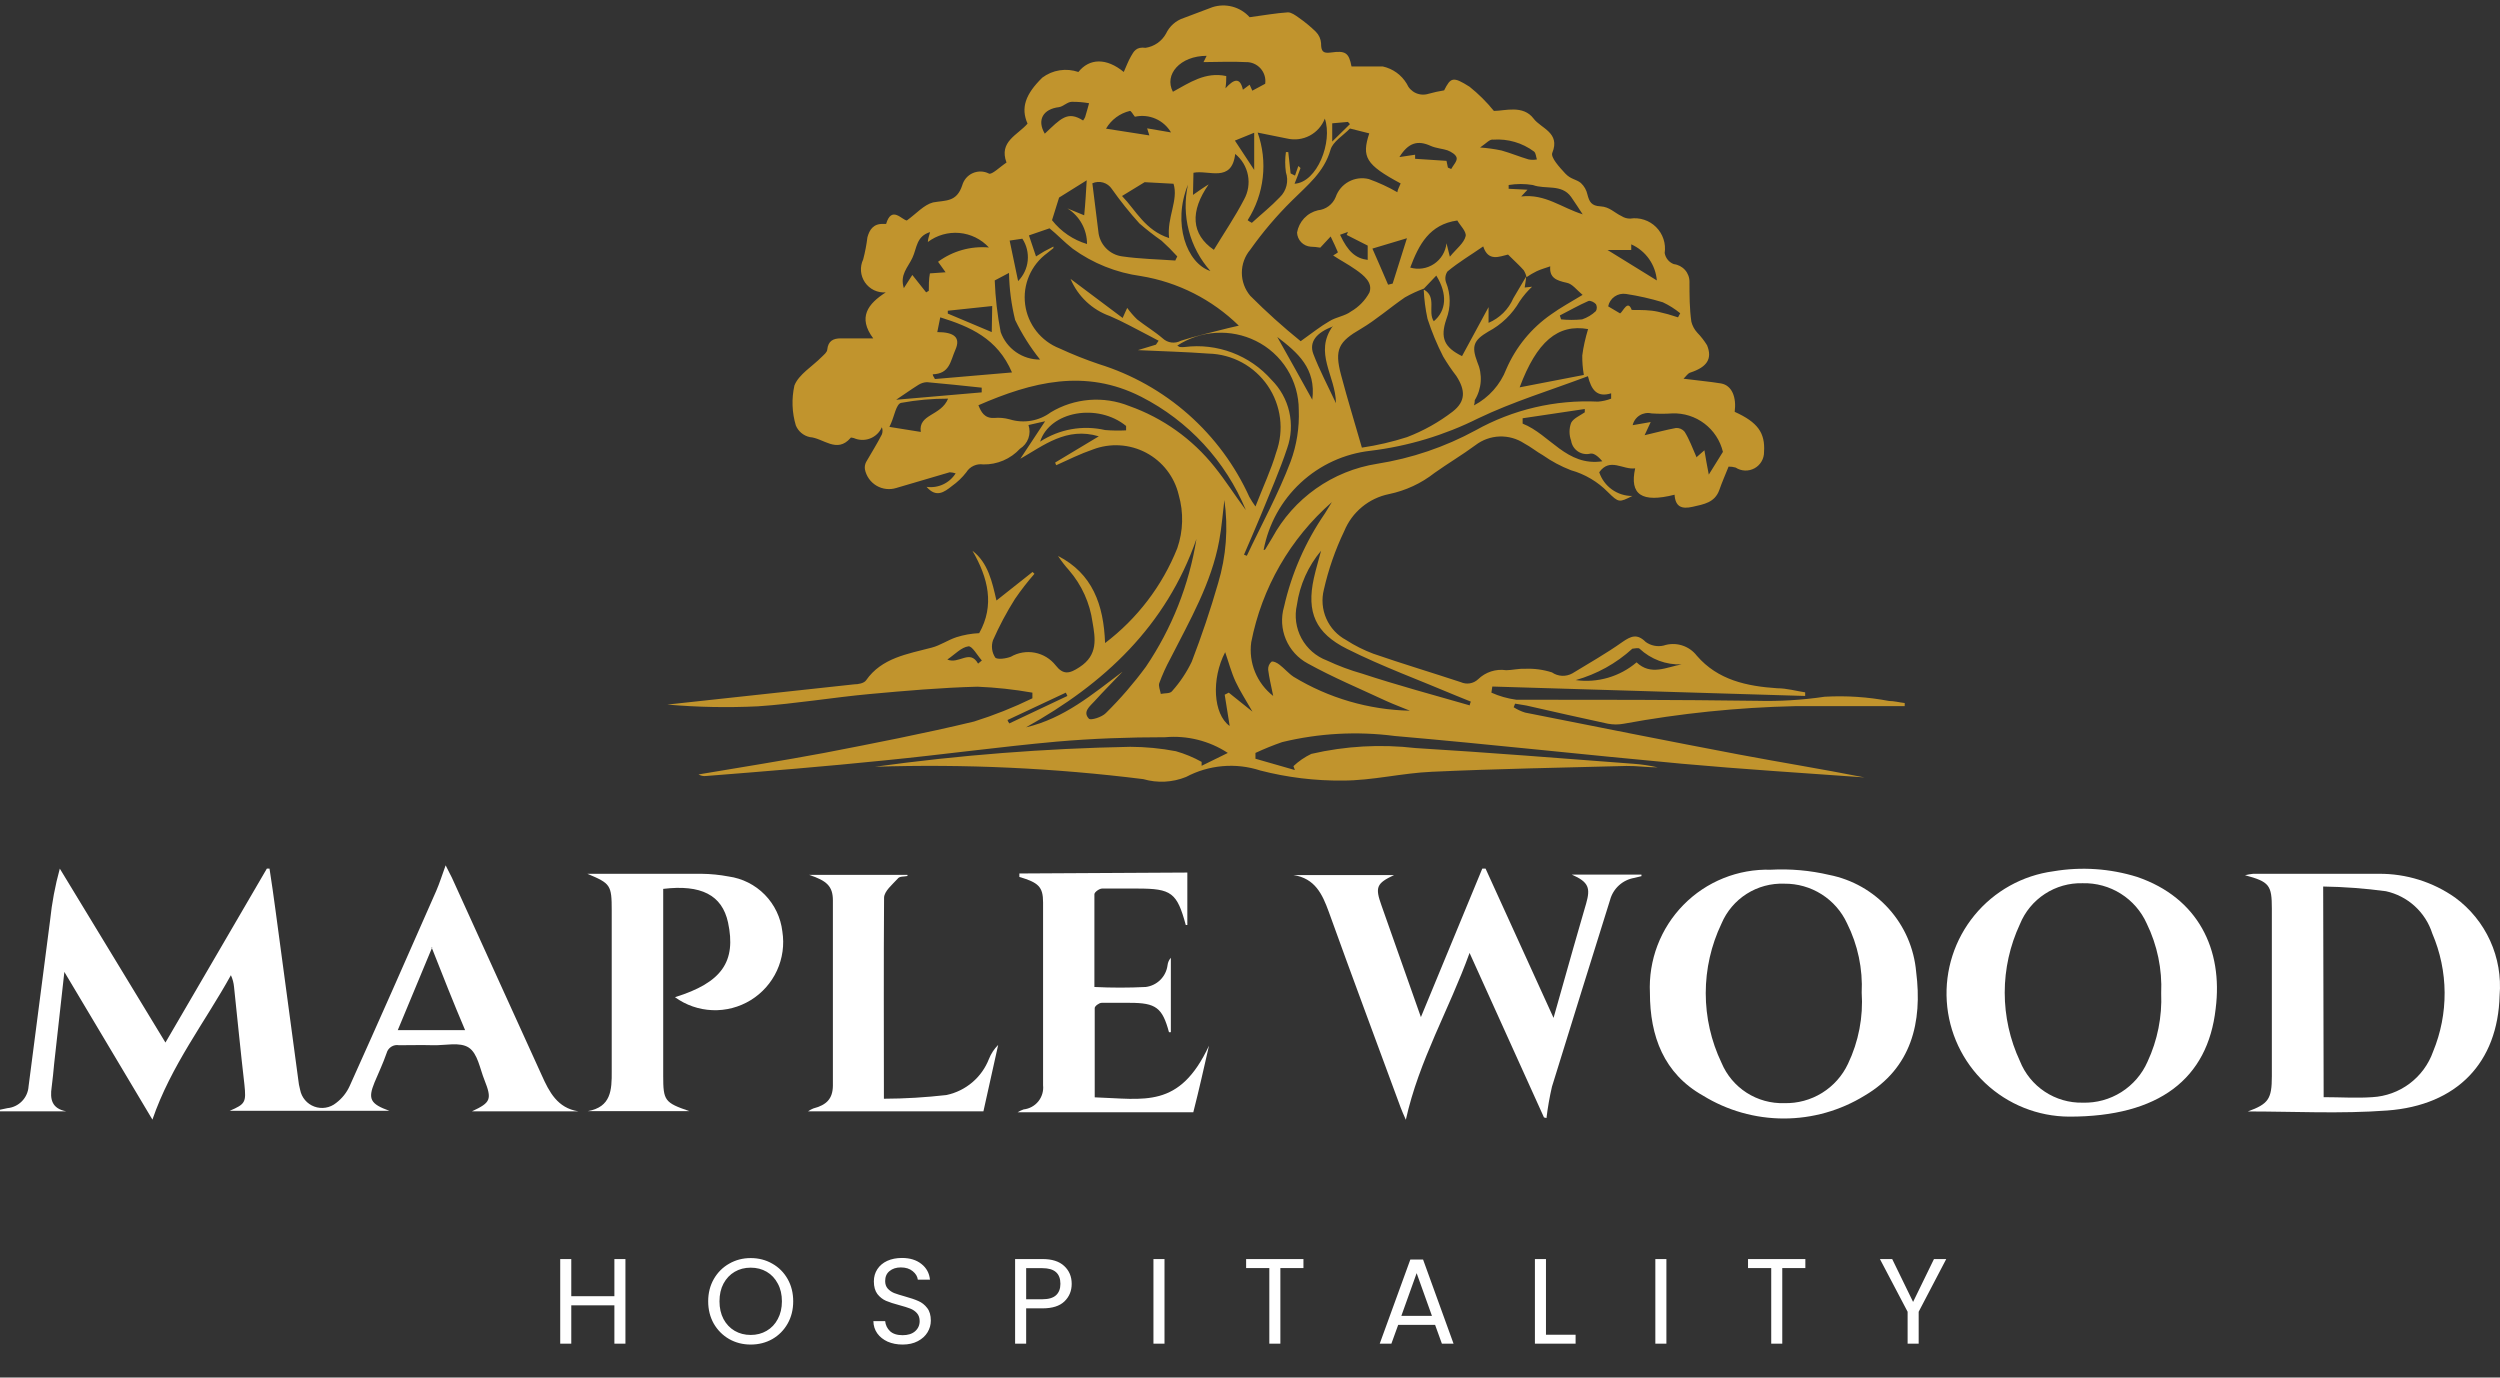 <svg width="196" height="108" viewBox="0 0 196 108" fill="none" xmlns="http://www.w3.org/2000/svg">
<rect x="0" y="0" width="196" height="108" fill="#333333" stroke="none"/>
<path fill-rule="evenodd" clip-rule="evenodd" d="M82.725 36.263L86.146 34.208C83.611 33.445 81.814 34.934 79.993 35.968L81.937 33.026L80.633 33.322C80.748 33.661 80.745 34.029 80.624 34.367C80.504 34.704 80.272 34.991 79.968 35.18C79.602 35.577 79.157 35.892 78.66 36.104C78.164 36.316 77.628 36.421 77.088 36.41C76.831 36.372 76.568 36.409 76.331 36.519C76.095 36.628 75.896 36.804 75.759 37.026C75.438 37.441 75.056 37.806 74.627 38.109C74.024 38.589 73.396 39.044 72.646 38.17C73.087 38.232 73.536 38.165 73.94 37.977C74.344 37.789 74.685 37.489 74.922 37.112C74.771 37.062 74.614 37.033 74.455 37.026L70.27 38.257C70.013 38.338 69.74 38.364 69.472 38.332C69.203 38.301 68.944 38.214 68.712 38.075C68.48 37.937 68.279 37.751 68.124 37.53C67.968 37.309 67.861 37.057 67.809 36.792C67.779 36.594 67.814 36.391 67.908 36.214C68.326 35.487 68.769 34.786 69.138 34.06C69.208 33.878 69.208 33.676 69.138 33.494C69.05 33.695 68.923 33.877 68.764 34.028C68.606 34.18 68.419 34.299 68.214 34.378C68.009 34.457 67.791 34.494 67.571 34.488C67.352 34.482 67.136 34.433 66.935 34.343C66.849 34.343 66.714 34.257 66.677 34.343C65.606 35.574 64.548 34.343 63.489 34.269C63.247 34.217 63.021 34.107 62.83 33.948C62.639 33.79 62.49 33.587 62.394 33.358C62.089 32.339 62.051 31.259 62.283 30.22C62.628 29.346 63.686 28.731 64.412 27.993C64.585 27.82 64.843 27.624 64.856 27.414C64.929 26.713 65.335 26.528 65.926 26.528C66.714 26.528 67.501 26.528 68.461 26.528C67.231 24.879 68.043 23.821 69.446 22.922C69.129 22.947 68.812 22.888 68.525 22.751C68.239 22.614 67.993 22.404 67.814 22.142C67.634 21.88 67.527 21.576 67.502 21.259C67.478 20.942 67.537 20.625 67.674 20.338C67.823 19.768 67.934 19.188 68.006 18.603C68.166 18.012 68.474 17.532 69.237 17.557C69.323 17.557 69.471 17.557 69.471 17.557C69.901 16.105 70.701 17.237 71.095 17.286C71.846 16.745 72.436 16.055 73.15 15.871C74.135 15.686 74.996 15.871 75.439 14.53C75.498 14.319 75.602 14.123 75.745 13.958C75.888 13.792 76.066 13.66 76.266 13.572C76.467 13.484 76.684 13.441 76.903 13.447C77.121 13.453 77.336 13.507 77.531 13.607C77.753 13.729 78.417 13.065 78.91 12.745C78.294 11.096 79.783 10.591 80.559 9.693C80.017 8.462 80.386 7.392 81.716 6.087C82.115 5.787 82.582 5.59 83.076 5.513C83.569 5.436 84.074 5.481 84.546 5.644C85.407 4.561 86.749 4.524 88.103 5.644C88.299 5.213 88.447 4.795 88.669 4.413C88.89 4.032 89.075 3.65 89.813 3.749C90.147 3.699 90.465 3.573 90.742 3.381C91.019 3.189 91.249 2.936 91.413 2.641C91.548 2.352 91.741 2.093 91.98 1.881C92.219 1.669 92.5 1.509 92.804 1.411L95.056 0.562C95.566 0.398 96.113 0.385 96.63 0.525C97.148 0.665 97.614 0.951 97.972 1.349C99.08 1.201 100.028 1.029 100.975 0.968C101.246 0.968 101.566 1.201 101.824 1.386C102.301 1.718 102.75 2.088 103.166 2.494C103.405 2.734 103.55 3.053 103.572 3.392C103.572 4.007 103.707 4.204 104.335 4.118C105.479 3.958 105.75 4.118 105.959 5.213C106.747 5.213 107.572 5.213 108.421 5.213C108.808 5.3 109.174 5.465 109.496 5.697C109.817 5.93 110.088 6.226 110.291 6.567C110.426 6.886 110.674 7.144 110.988 7.29C111.302 7.435 111.659 7.458 111.99 7.355C112.395 7.242 112.805 7.151 113.22 7.084C113.737 6.063 113.909 5.976 115.214 6.801C115.916 7.362 116.556 7.998 117.121 8.696C117.983 8.696 119.41 8.204 120.235 9.299C120.801 10.062 122.352 10.395 121.7 11.982C121.552 12.339 122.266 13.114 122.709 13.594C123.152 14.074 123.558 14.037 123.939 14.345C124.201 14.588 124.382 14.906 124.456 15.256C124.604 15.822 124.764 16.142 125.478 16.178C126.191 16.215 126.573 16.683 127.127 16.942C127.328 17.072 127.564 17.14 127.804 17.139C128.171 17.082 128.546 17.113 128.899 17.229C129.253 17.344 129.574 17.541 129.837 17.803C130.1 18.065 130.298 18.386 130.416 18.738C130.533 19.091 130.565 19.466 130.511 19.834C130.543 20.029 130.626 20.212 130.751 20.366C130.877 20.519 131.04 20.637 131.225 20.707C131.567 20.747 131.883 20.913 132.11 21.172C132.338 21.431 132.461 21.765 132.455 22.11C132.455 23.144 132.455 24.19 132.603 25.224C132.683 25.54 132.839 25.832 133.058 26.073C133.353 26.376 133.613 26.71 133.834 27.07C134.264 28.128 133.834 28.78 132.517 29.211C132.32 29.273 132.185 29.506 131.988 29.691C133.12 29.839 134.031 29.913 134.917 30.06C135.803 30.208 136.147 31.168 136 32.288C137.796 33.1 138.399 33.925 138.301 35.426C138.306 35.688 138.239 35.946 138.108 36.172C137.977 36.399 137.787 36.585 137.558 36.712C137.329 36.838 137.069 36.9 136.808 36.89C136.546 36.881 136.293 36.8 136.074 36.657C135.894 36.603 135.707 36.579 135.52 36.583C135.261 37.235 135.003 37.813 134.794 38.416C134.437 39.413 133.563 39.536 132.702 39.733C131.84 39.93 131.348 39.733 131.286 38.786C128.714 39.438 127.742 38.786 128.197 36.718C127.237 36.853 126.216 35.844 125.379 37.026C125.561 37.57 125.91 38.042 126.376 38.376C126.842 38.71 127.402 38.888 127.976 38.884C126.942 39.401 126.917 39.426 126.056 38.577C125.258 37.764 124.261 37.174 123.164 36.866C122.389 36.567 121.653 36.174 120.973 35.697C120.469 35.414 120.014 35.032 119.497 34.761C118.925 34.386 118.251 34.197 117.568 34.221C116.884 34.245 116.225 34.481 115.682 34.897C114.648 35.66 113.528 36.324 112.47 37.075C111.424 37.897 110.203 38.465 108.901 38.736C108.123 38.893 107.397 39.239 106.785 39.743C106.173 40.248 105.695 40.895 105.393 41.629C104.689 43.093 104.152 44.633 103.793 46.219C103.599 46.98 103.666 47.784 103.983 48.502C104.299 49.221 104.848 49.812 105.541 50.181C106.21 50.614 106.924 50.973 107.67 51.252C109.947 52.04 112.248 52.729 114.525 53.48C114.747 53.581 114.994 53.614 115.235 53.575C115.476 53.536 115.7 53.425 115.879 53.258C116.165 52.977 116.514 52.766 116.896 52.642C117.278 52.518 117.684 52.485 118.081 52.544C118.549 52.544 119.054 52.409 119.546 52.434C120.267 52.401 120.988 52.496 121.675 52.717C121.908 52.877 122.181 52.969 122.464 52.983C122.747 52.996 123.028 52.929 123.275 52.791C124.579 51.991 125.921 51.24 127.201 50.329C127.865 49.874 128.345 49.652 129.022 50.329C129.222 50.474 129.451 50.575 129.693 50.623C129.935 50.672 130.184 50.668 130.425 50.612C130.889 50.458 131.39 50.452 131.857 50.595C132.325 50.738 132.736 51.024 133.034 51.412C134.683 53.32 136.947 53.8 139.335 53.96C140.073 53.96 140.799 54.169 141.525 54.28C141.525 54.366 141.525 54.464 141.525 54.563L116.998 53.824L116.925 54.304C117.543 54.581 118.198 54.767 118.869 54.858C125.158 54.858 131.446 54.858 137.747 54.944C139.521 54.991 141.296 54.884 143.051 54.624C144.741 54.528 146.435 54.64 148.097 54.956C148.491 54.956 148.885 55.067 149.328 55.117V55.363C146.448 55.363 143.556 55.363 140.713 55.363C136.212 55.465 131.727 55.926 127.299 56.741C126.892 56.816 126.475 56.816 126.068 56.741C123.927 56.286 121.798 55.793 119.669 55.313L118.783 55.166L118.672 55.449C118.951 55.628 119.254 55.769 119.57 55.867C125.158 56.975 130.745 58.095 136.332 59.153C139.593 59.768 142.867 60.297 146.177 60.95C141.415 60.605 136.64 60.31 131.889 59.879C124.37 59.19 116.863 58.353 109.344 57.701C106.398 57.318 103.407 57.481 100.52 58.181C99.808 58.428 99.11 58.711 98.428 59.03V59.485L101.517 60.371L101.406 60.064C101.821 59.673 102.294 59.349 102.809 59.104C105.487 58.485 108.251 58.331 110.981 58.648C116.666 58.993 122.352 59.448 128.05 59.879C128.696 59.925 129.338 60.02 129.97 60.162C129.145 60.162 128.333 60.039 127.508 60.051C122.426 60.187 117.343 60.273 112.26 60.507C109.922 60.605 107.609 61.196 105.283 61.196C103.1 61.219 100.923 60.954 98.809 60.408C97.855 60.096 96.848 59.98 95.847 60.067C94.847 60.154 93.875 60.441 92.988 60.913C91.924 61.344 90.745 61.405 89.641 61.085C82.662 60.214 75.626 59.889 68.597 60.113C75.231 59.2 81.912 58.678 88.607 58.55C89.809 58.554 91.008 58.669 92.188 58.895C92.891 59.095 93.569 59.376 94.207 59.731C94.207 59.842 94.207 59.941 94.207 60.039L96.262 59.03C94.807 58.077 93.072 57.643 91.339 57.799C88.509 57.799 85.666 57.898 82.835 58.144C78.356 58.55 73.901 59.165 69.421 59.608C64.733 60.088 60.031 60.47 55.343 60.839C55.142 60.862 54.938 60.819 54.764 60.716C58.038 60.162 61.324 59.645 64.609 59.03C68.547 58.267 72.473 57.504 76.362 56.569C77.931 56.076 79.462 55.467 80.94 54.747V54.304C79.517 54.052 78.078 53.896 76.633 53.837C73.802 53.91 70.972 54.157 68.154 54.415C65.335 54.673 62.345 55.178 59.428 55.375C57.057 55.49 54.681 55.444 52.315 55.239L66.972 53.652C67.292 53.652 67.735 53.566 67.895 53.344C69.126 51.572 71.144 51.277 73.052 50.772C73.716 50.6 74.282 50.194 74.972 49.96C75.554 49.775 76.158 49.667 76.768 49.64C77.999 47.462 77.47 45.296 76.239 43.179C77.47 44.114 77.79 45.64 78.122 47.08L80.953 44.84L81.1 44.988C80.553 45.614 80.044 46.271 79.574 46.957C78.921 47.992 78.345 49.074 77.851 50.194C77.775 50.418 77.751 50.656 77.781 50.891C77.81 51.125 77.894 51.35 78.024 51.548C78.184 51.732 78.885 51.634 79.254 51.486C79.823 51.159 80.49 51.048 81.134 51.172C81.778 51.296 82.356 51.648 82.762 52.163C83.352 52.914 83.832 52.84 84.644 52.298C86.097 51.351 85.875 50.059 85.654 48.779C85.446 47.277 84.809 45.866 83.82 44.717C83.501 44.362 83.209 43.984 82.946 43.585C85.641 44.964 86.527 47.388 86.638 50.415C89.165 48.497 91.122 45.928 92.299 42.982C92.766 41.632 92.804 40.171 92.41 38.798C92.244 38.096 91.929 37.438 91.488 36.868C91.047 36.298 90.489 35.829 89.851 35.492C89.214 35.155 88.511 34.959 87.792 34.916C87.072 34.872 86.352 34.983 85.678 35.241C84.706 35.574 83.758 36.041 82.811 36.472C82.772 36.407 82.743 36.336 82.725 36.263ZM119.644 21.692C119.644 21.963 119.57 22.221 119.534 22.541L120.112 22.48C119.746 22.823 119.42 23.207 119.14 23.624C118.56 24.632 117.707 25.456 116.678 25.999C115.534 26.676 115.349 27.131 115.817 28.374C116.03 28.853 116.123 29.377 116.089 29.9C116.054 30.423 115.894 30.93 115.62 31.377C115.62 31.451 115.62 31.574 115.559 31.783C116.72 31.174 117.621 30.164 118.094 28.94C118.842 27.207 120.061 25.719 121.613 24.645C122.327 24.129 123.115 23.698 124.075 23.119C123.619 22.738 123.275 22.258 122.844 22.172C122.044 22 121.453 21.79 121.54 20.88C121.146 21.015 120.801 21.113 120.481 21.261C120.204 21.398 119.936 21.554 119.681 21.729C119.638 21.537 119.563 21.354 119.46 21.187C119.115 20.794 118.721 20.449 118.229 19.957C117.601 20.092 116.678 20.56 116.285 19.317C115.312 19.994 114.365 20.547 113.479 21.286C113.396 21.409 113.343 21.55 113.323 21.697C113.304 21.845 113.319 21.994 113.368 22.135C113.741 23.061 113.75 24.095 113.393 25.027C112.888 26.504 113.245 27.242 114.623 27.919L116.703 24.079V25.31C117.575 24.939 118.271 24.248 118.647 23.378L119.644 21.692ZM111.67 22.726C112.654 23.304 111.916 24.448 112.408 25.187C113.393 24.362 113.503 23.058 112.605 21.606L111.633 22.627C111.118 22.814 110.62 23.045 110.144 23.316C108.975 24.116 107.904 25.064 106.698 25.778C104.95 26.787 104.606 27.39 105.135 29.384C105.664 31.377 106.193 33.075 106.772 35.094C107.974 34.916 109.159 34.641 110.316 34.269C111.6 33.777 112.807 33.102 113.897 32.263C114.919 31.463 114.894 30.59 114.18 29.482C113.805 28.995 113.46 28.485 113.146 27.956C112.657 27.002 112.246 26.01 111.916 24.99C111.755 24.245 111.656 23.487 111.62 22.726H111.67ZM103.51 19.415C103.262 19.372 103.011 19.348 102.76 19.341C102.476 19.32 102.211 19.196 102.013 18.992C101.816 18.787 101.7 18.518 101.689 18.234C101.76 17.814 101.953 17.424 102.244 17.113C102.535 16.802 102.911 16.584 103.326 16.486C103.63 16.457 103.92 16.346 104.165 16.163C104.41 15.981 104.601 15.735 104.716 15.453C104.894 14.935 105.259 14.502 105.74 14.241C106.221 13.979 106.782 13.906 107.313 14.037C108.089 14.314 108.839 14.66 109.553 15.071C109.553 14.911 109.713 14.64 109.811 14.382C107.055 12.905 106.747 12.302 107.35 10.456L105.836 10.075C105.307 10.628 104.495 11.096 104.31 11.748C103.806 13.508 102.489 14.53 101.295 15.723C100.093 16.908 98.997 18.197 98.022 19.575C97.595 20.081 97.361 20.722 97.361 21.384C97.361 22.046 97.595 22.687 98.022 23.193C99.275 24.448 100.593 25.635 101.972 26.75C102.858 26.122 103.51 25.593 104.237 25.175C104.753 24.855 105.467 24.768 105.91 24.424C106.523 24.072 107.026 23.556 107.362 22.935C107.645 22.16 106.932 21.593 106.304 21.15C105.676 20.707 105.073 20.4 104.52 20.03C104.643 19.944 104.901 19.809 104.889 19.772C104.741 19.403 104.556 19.034 104.323 18.541L103.51 19.415ZM82.589 19.329V19.452L82.097 19.846C81.475 20.3 80.987 20.913 80.683 21.621C80.379 22.329 80.271 23.105 80.371 23.869C80.47 24.633 80.773 25.356 81.248 25.962C81.723 26.569 82.352 27.036 83.069 27.316C84.076 27.782 85.107 28.193 86.158 28.547C88.747 29.352 91.135 30.696 93.167 32.49C95.199 34.285 96.829 36.489 97.948 38.958C98.093 39.218 98.253 39.468 98.428 39.709C99.031 38.146 99.659 36.829 100.052 35.475C100.365 34.613 100.468 33.689 100.353 32.78C100.238 31.87 99.909 31.001 99.392 30.244C98.875 29.486 98.185 28.863 97.38 28.424C96.575 27.986 95.677 27.745 94.76 27.722C92.939 27.587 91.069 27.538 89.21 27.451L90.626 27.021L90.835 26.713L89.973 26.258C88.989 25.753 88.029 25.212 87.02 24.781C86.33 24.537 85.699 24.151 85.167 23.649C84.635 23.146 84.214 22.539 83.931 21.864L88.016 24.928C88.213 24.473 88.312 24.276 88.373 24.141C88.606 24.462 88.865 24.763 89.149 25.039C89.801 25.556 90.527 25.987 91.155 26.528C91.343 26.705 91.582 26.818 91.839 26.851C92.095 26.884 92.355 26.836 92.582 26.713C93.813 26.319 95.043 26.048 96.274 25.728L97.123 25.532C95.025 23.476 92.343 22.118 89.444 21.643C87.514 21.38 85.68 20.644 84.103 19.501C83.426 18.972 82.872 18.369 82.282 17.901L80.669 18.455L81.223 20.104L81.863 19.71L82.589 19.329ZM110.537 55.719C109.91 55.461 109.307 55.239 108.679 54.956C106.624 53.997 104.507 53.111 102.526 52.015C101.754 51.599 101.149 50.931 100.81 50.123C100.472 49.314 100.422 48.414 100.668 47.572C101.26 44.955 102.346 42.474 103.867 40.263L104.421 39.364C101.151 42.224 98.926 46.09 98.096 50.354C97.99 51.145 98.093 51.95 98.396 52.688C98.698 53.426 99.189 54.073 99.819 54.563C99.659 53.75 99.499 53.135 99.425 52.508C99.416 52.39 99.435 52.272 99.48 52.163C99.525 52.054 99.594 51.957 99.683 51.88C99.806 51.806 100.126 51.966 100.298 52.101C100.692 52.397 101.012 52.791 101.418 53.061C104.172 54.733 107.317 55.65 110.537 55.719ZM126.314 31.254V30.836C125.195 31.18 124.764 30.565 124.493 29.494C121.552 30.602 118.623 31.488 115.879 32.805C113.234 34.126 110.383 34.983 107.449 35.34C105.403 35.568 103.485 36.447 101.976 37.847C100.467 39.247 99.448 41.095 99.068 43.118C99.068 43.118 99.178 43.118 99.203 43.056L99.732 42.182C100.565 40.644 101.74 39.319 103.168 38.309C104.596 37.3 106.238 36.633 107.965 36.361C110.668 35.933 113.278 35.047 115.682 33.74C118.608 32.106 121.933 31.326 125.281 31.488C125.635 31.46 125.983 31.381 126.314 31.254ZM76.707 31.771C76.916 32.288 77.174 32.805 77.937 32.768C78.351 32.73 78.768 32.767 79.168 32.879C79.709 33.045 80.282 33.081 80.84 32.985C81.398 32.889 81.926 32.663 82.38 32.325C83.298 31.773 84.331 31.441 85.399 31.355C86.466 31.27 87.539 31.433 88.533 31.832C91.162 32.765 93.477 34.414 95.216 36.595C96.09 37.678 96.828 38.859 97.677 39.992C96.087 36.147 93.176 32.996 89.469 31.106C85.075 28.867 80.891 29.95 76.707 31.771ZM87.98 52.692C87.254 53.455 86.515 54.194 85.814 54.969C85.457 55.363 84.854 55.806 85.371 56.347C85.518 56.495 86.392 56.224 86.7 55.904C87.841 54.779 88.89 53.565 89.838 52.274C91.874 49.264 93.227 45.845 93.801 42.256C91.438 49.062 86.589 53.603 80.436 57.024C83.438 56.322 85.666 54.415 87.98 52.68V52.692ZM115.226 55.301C115.226 55.203 115.288 55.104 115.312 55.006L114.217 54.563C111.313 53.332 108.372 52.261 105.603 50.871C103.141 49.64 102.415 48.016 103.006 45.333C103.166 44.607 103.387 43.893 103.572 43.179C102.556 44.39 101.9 45.861 101.677 47.425C101.476 48.312 101.604 49.243 102.036 50.044C102.468 50.844 103.175 51.462 104.027 51.781C104.921 52.2 105.847 52.546 106.796 52.815C109.528 53.714 112.396 54.489 115.226 55.301ZM97.529 43.487L97.751 43.573C98.908 41.112 100.212 38.749 101.184 36.189C101.661 34.895 101.879 33.519 101.824 32.14C101.825 31.013 101.509 29.907 100.913 28.95C100.317 27.993 99.465 27.222 98.452 26.725C97.483 26.247 96.406 26.03 95.327 26.095C94.248 26.16 93.205 26.504 92.299 27.095C92.422 27.156 92.459 27.205 92.508 27.205C92.631 27.218 92.755 27.218 92.878 27.205C94.136 27.046 95.414 27.197 96.6 27.645C97.787 28.093 98.845 28.825 99.683 29.777C100.375 30.463 100.859 31.332 101.077 32.282C101.294 33.232 101.238 34.224 100.914 35.143C100.335 36.891 99.585 38.577 98.895 40.287C98.452 41.358 97.997 42.404 97.529 43.487ZM97.825 17.274C97.927 17.347 98.034 17.412 98.145 17.471C98.871 16.806 99.659 16.178 100.335 15.465C100.594 15.218 100.776 14.903 100.861 14.556C100.946 14.21 100.93 13.846 100.815 13.508C100.741 12.982 100.741 12.447 100.815 11.921H101L101.184 13.594L101.529 13.767L101.788 13.016C101.851 13.062 101.908 13.116 101.96 13.176C101.812 13.582 101.664 13.988 101.492 14.406C103.277 14.296 104.495 11.12 103.867 9.299C103.646 9.872 103.225 10.345 102.683 10.633C102.14 10.92 101.512 11.001 100.914 10.862L98.6 10.395C98.999 11.521 99.136 12.724 99.001 13.911C98.867 15.099 98.465 16.24 97.825 17.249V17.274ZM92.127 20.449L92.299 20.104C91.91 19.673 91.499 19.262 91.069 18.874C90.467 18.453 89.888 18.001 89.333 17.52C88.557 16.662 87.834 15.758 87.167 14.812C87.006 14.57 86.765 14.393 86.485 14.312C86.206 14.231 85.907 14.251 85.641 14.37C85.801 15.6 85.949 16.892 86.109 18.135C86.15 18.631 86.362 19.098 86.707 19.456C87.052 19.815 87.51 20.044 88.004 20.104C89.37 20.301 90.749 20.326 92.127 20.424V20.449ZM93.53 15.28C94.022 14.936 94.367 14.689 94.76 14.456C93.284 16.572 93.382 18.369 95.167 19.587C95.954 18.283 96.828 17.003 97.529 15.649C97.855 15.067 97.965 14.388 97.838 13.733C97.712 13.078 97.359 12.488 96.84 12.068C96.57 14.37 94.748 13.299 93.567 13.545L93.53 15.28ZM95.991 39.204C95.856 40.275 95.782 41.345 95.585 42.392C94.97 45.739 93.271 48.656 91.758 51.634C91.419 52.255 91.127 52.901 90.884 53.566C90.81 53.8 90.958 54.12 91.007 54.403C91.315 54.329 91.745 54.403 91.905 54.169C92.519 53.481 93.032 52.711 93.431 51.88C94.207 49.862 94.908 47.782 95.499 45.727C96.136 43.614 96.304 41.388 95.991 39.204ZM124.518 25.802C122.13 25.372 120.481 26.787 119.14 30.368L124.173 29.396C124.085 28.892 124.044 28.381 124.05 27.87C124.136 27.181 124.296 26.504 124.505 25.802H124.518ZM73.126 29.346C73.126 29.47 73.249 29.593 73.298 29.716L79.34 29.199C78.196 26.516 76.03 25.605 73.716 24.879C73.642 25.261 73.569 25.642 73.483 26.036C74.836 26.036 75.316 26.479 74.91 27.402C74.504 28.325 74.467 29.297 73.126 29.346ZM73.544 20.523C74.692 19.675 76.11 19.277 77.531 19.403C76.929 18.75 76.105 18.345 75.221 18.265C74.336 18.186 73.453 18.438 72.744 18.972C72.744 18.726 72.855 18.48 72.916 18.197C71.833 18.529 71.895 19.427 71.538 20.203C71.181 20.978 70.529 21.52 70.861 22.59L71.526 21.556L72.609 22.922L72.818 22.799C72.818 22.356 72.818 21.901 72.904 21.433L74.135 21.347L73.544 20.523ZM99.191 6.567C99.221 6.353 99.205 6.134 99.142 5.927C99.079 5.719 98.972 5.528 98.828 5.367C98.684 5.205 98.506 5.077 98.308 4.991C98.109 4.905 97.894 4.863 97.677 4.869C96.557 4.807 95.437 4.869 94.354 4.869L94.6 4.377C92.533 4.377 91.241 5.841 91.955 7.195C93.259 6.481 94.514 5.607 96.139 5.964C96.139 6.223 96.139 6.469 96.077 6.924C96.73 6.198 97.222 6.026 97.443 7.035L97.972 6.641L98.182 7.109L99.191 6.567ZM133.022 35.832L133.625 35.303C133.735 35.955 133.834 36.534 133.969 37.21C134.351 36.583 134.646 36.115 135.077 35.426C134.864 34.542 134.352 33.758 133.628 33.209C132.903 32.659 132.011 32.377 131.102 32.411C130.561 32.448 130.018 32.448 129.477 32.411C129.32 32.374 129.156 32.369 128.997 32.396C128.837 32.423 128.685 32.48 128.548 32.566C128.41 32.652 128.291 32.764 128.198 32.896C128.104 33.027 128.037 33.176 128 33.334L129.416 33.088L128.936 34.121C129.785 33.925 130.597 33.703 131.397 33.555C131.525 33.547 131.654 33.569 131.772 33.62C131.889 33.672 131.993 33.751 132.074 33.851C132.443 34.441 132.689 35.118 133.022 35.881V35.832ZM89.739 14.283L87.967 15.366C89.062 16.498 89.764 18.049 91.659 18.665C91.462 17.077 92.41 15.686 92.004 14.406L89.739 14.283ZM119.374 32.792C119.374 32.928 119.374 33.063 119.374 33.211C121.515 34.06 122.819 36.583 125.625 36.164C125.367 35.857 124.998 35.512 124.702 35.561C124.535 35.605 124.361 35.612 124.191 35.584C124.021 35.556 123.858 35.492 123.715 35.397C123.571 35.301 123.448 35.177 123.356 35.032C123.263 34.886 123.202 34.723 123.176 34.552C123.01 34.099 123.01 33.602 123.176 33.149C123.361 32.792 123.878 32.583 124.247 32.325V32.066L119.374 32.792ZM77.987 21.987C78.038 23.347 78.194 24.701 78.454 26.036C78.682 26.671 79.101 27.22 79.655 27.606C80.209 27.992 80.868 28.196 81.543 28.19C80.776 27.233 80.12 26.193 79.587 25.088C79.29 23.879 79.129 22.641 79.106 21.396L77.987 21.987ZM113.676 20.117C114.18 19.501 114.771 19.071 114.906 18.517C114.992 18.16 114.439 17.631 114.254 17.286C112.063 17.594 111.239 19.181 110.562 20.978C110.876 21.07 111.205 21.092 111.528 21.042C111.851 20.993 112.159 20.872 112.43 20.69C112.702 20.508 112.93 20.269 113.098 19.989C113.266 19.709 113.371 19.395 113.405 19.071C113.466 19.341 113.54 19.624 113.663 20.104L113.676 20.117ZM85.198 14.136L83.032 15.489C82.897 15.932 82.712 16.498 82.478 17.262C83.178 18.154 84.136 18.808 85.223 19.132C85.225 18.574 85.085 18.025 84.815 17.536C84.546 17.047 84.157 16.635 83.685 16.338L85.001 16.88C85.1 15.883 85.149 14.936 85.198 14.136ZM69.729 33.469L72.19 33.863C71.981 32.448 73.766 32.632 74.332 31.254C73.093 31.25 71.857 31.361 70.64 31.586C70.258 31.685 70.111 32.632 69.852 33.199L69.729 33.469ZM88.287 33.74V33.395C86.072 31.586 82.319 32.226 81.543 34.626C82.287 34.139 83.122 33.807 83.998 33.65C84.873 33.494 85.771 33.516 86.638 33.715C87.187 33.76 87.738 33.769 88.287 33.74ZM128.308 51.929C129.44 53 130.646 52.298 131.84 52.089C131.236 52.111 130.634 52.014 130.068 51.803C129.502 51.591 128.984 51.27 128.542 50.858C128.456 50.76 128.087 50.858 127.976 50.858C126.707 52.014 125.186 52.857 123.533 53.32C124.382 53.438 125.246 53.375 126.069 53.135C126.892 52.895 127.655 52.484 128.308 51.929ZM96.397 56.852C96.274 56.076 96.139 55.264 96.016 54.464L96.336 54.304L98.194 55.793C97.677 54.883 97.222 54.194 96.877 53.455C96.533 52.717 96.336 51.941 96.053 51.129C94.957 53.234 95.117 55.978 96.397 56.913V56.852ZM89.936 10.062L91.807 10.382C91.526 9.904 91.101 9.527 90.592 9.306C90.083 9.085 89.518 9.031 88.976 9.152C88.829 8.979 88.681 8.684 88.583 8.696C88.193 8.789 87.826 8.96 87.504 9.199C87.183 9.438 86.913 9.74 86.712 10.087L90.109 10.616L89.936 10.062ZM107.596 19.489C107.978 20.363 108.408 21.335 108.827 22.32L109.184 22.233C109.553 21.076 109.922 19.907 110.304 18.677L107.596 19.489ZM131.557 24.879L131.729 24.559C131.312 24.216 130.853 23.927 130.363 23.698C129.42 23.412 128.458 23.194 127.484 23.046C127.169 22.995 126.848 23.068 126.586 23.249C126.325 23.43 126.143 23.706 126.081 24.018L127.016 24.572C127.25 24.424 127.619 23.452 127.927 24.301C128.702 24.301 129.354 24.301 129.97 24.436C130.507 24.554 131.037 24.702 131.557 24.879ZM76.965 30.762V30.393C75.538 30.245 74.11 30.085 72.67 29.962C72.434 29.972 72.205 30.045 72.006 30.171C71.452 30.516 70.923 30.897 70.258 31.34L76.965 30.762ZM84.915 9.447C84.979 9.363 85.032 9.272 85.075 9.176C85.186 8.819 85.284 8.45 85.383 8.093C84.936 8.014 84.483 7.977 84.029 7.982C83.685 7.982 83.365 8.352 83.02 8.401C81.789 8.548 81.272 9.398 81.912 10.481C83.155 9.311 83.685 8.659 84.915 9.447ZM124.099 16.831C123.792 16.363 123.496 15.896 123.176 15.44C122.426 14.394 121.158 14.874 120.174 14.505C119.546 14.401 118.906 14.401 118.278 14.505C118.284 14.603 118.284 14.702 118.278 14.8L119.755 14.874L119.263 15.403C121.158 15.182 122.413 16.289 124.099 16.806V16.831ZM113.516 13.139L113.774 13.25C113.934 12.954 114.242 12.647 114.205 12.388C114.168 12.13 113.774 11.896 113.479 11.785C113.183 11.674 112.58 11.625 112.174 11.441C111.153 10.973 110.414 11.182 109.713 12.314L110.944 12.13C110.944 12.277 110.944 12.437 110.944 12.45L113.405 12.61L113.516 13.139ZM126.031 19.6L129.896 21.987C129.847 21.379 129.634 20.795 129.281 20.297C128.928 19.799 128.448 19.405 127.89 19.157V19.6H126.031ZM77.79 23.993L74.307 24.362V24.584L77.753 26.036L77.79 23.993ZM104.507 25.593C103.19 26.073 102.612 26.824 102.969 27.759C103.437 28.99 104.089 30.22 104.741 31.611C104.716 29.457 102.969 27.661 104.507 25.544V25.593ZM102.883 31.34C103.203 28.879 101.738 27.648 100.138 26.418C101.025 27.993 101.911 29.58 102.883 31.34ZM116.038 11.564C116.601 11.603 117.16 11.681 117.712 11.797C118.426 11.994 119.127 12.29 119.841 12.499C120.057 12.541 120.278 12.541 120.493 12.499C120.42 12.29 120.42 12.019 120.272 11.884C119.352 11.198 118.216 10.867 117.072 10.948C116.801 10.887 116.518 11.244 116.038 11.564ZM93.136 14.48C91.905 17.508 93.025 20.634 94.896 21.249C94.088 20.34 93.508 19.253 93.202 18.076C92.896 16.9 92.874 15.667 93.136 14.48ZM79.82 22.037C80.247 21.604 80.513 21.038 80.573 20.434C80.634 19.829 80.485 19.222 80.153 18.714L79.156 18.861C79.377 19.907 79.587 20.917 79.82 22.037ZM122.29 24.732C122.329 24.832 122.361 24.935 122.389 25.039C122.937 25.095 123.489 25.095 124.038 25.039C124.442 24.903 124.812 24.681 125.121 24.387C125.166 24.304 125.19 24.211 125.19 24.116C125.19 24.022 125.166 23.929 125.121 23.846C124.998 23.698 124.678 23.538 124.53 23.599C123.767 23.932 123.066 24.338 122.29 24.732ZM105.061 18.406C105.676 19.735 106.292 20.264 107.227 20.375V19.255L105.578 18.418C105.618 18.344 105.651 18.265 105.676 18.184L105.061 18.406ZM96.816 11.022L98.329 13.323V10.407L96.816 11.022ZM76.682 52.028L76.978 51.781C76.621 51.388 76.215 50.625 75.919 50.674C75.365 50.748 74.885 51.289 74.27 51.708C75.193 52.101 76.03 50.871 76.682 52.028ZM83.685 54.563L83.561 54.304L78.996 56.446C78.996 56.532 79.082 56.63 79.131 56.716L83.685 54.563ZM104.446 11.096L105.836 9.73L105.676 9.558L104.446 9.668V11.096Z" fill="#C1942D"/>
<path fill-rule="evenodd" clip-rule="evenodd" d="M12.971 81.736L20.921 68.1H21.13C21.29 69.183 21.463 70.266 21.598 71.349L23.382 84.628C23.408 84.902 23.457 85.174 23.53 85.44C23.586 85.737 23.718 86.015 23.914 86.246C24.109 86.477 24.362 86.653 24.646 86.757C24.93 86.861 25.236 86.89 25.534 86.84C25.833 86.791 26.113 86.664 26.348 86.474C26.813 86.124 27.181 85.663 27.419 85.132C29.708 80.05 31.96 74.942 34.2 69.847C34.458 69.257 34.655 68.617 34.938 67.842C35.148 68.26 35.295 68.531 35.431 68.814C37.777 73.974 40.123 79.135 42.47 84.295C43.061 85.612 43.701 86.868 45.337 87.126H37.006C38.483 86.437 38.581 86.191 37.978 84.665C37.621 83.778 37.449 82.585 36.747 82.129C36.046 81.674 34.914 81.969 33.966 81.945C33.019 81.92 32.182 81.945 31.283 81.945C31.073 81.907 30.857 81.949 30.677 82.063C30.497 82.177 30.366 82.354 30.311 82.56C30.04 83.348 29.683 84.099 29.363 84.862C28.834 86.154 29.019 86.547 30.532 87.089H18.005C19.235 86.56 19.309 86.424 19.161 85.022C18.866 82.474 18.62 79.927 18.349 77.379C18.321 77.06 18.237 76.747 18.103 76.456C16.06 80.148 13.402 83.545 11.95 87.778L5.046 76.198C4.763 78.782 4.504 81.12 4.246 83.397C4.184 84.012 4.135 84.628 4.049 85.243C3.913 86.166 4.049 86.904 5.181 87.126H0C0 87.126 0 87.04 0 87.003L0.578 86.88C1.014 86.84 1.421 86.645 1.725 86.331C2.03 86.018 2.212 85.606 2.24 85.169C2.806 80.837 3.36 76.493 3.926 72.161C4.068 70.789 4.323 69.43 4.689 68.1L12.971 81.736ZM33.892 74.253C32.932 76.567 32.071 78.647 31.185 80.763H36.464C35.541 78.597 34.741 76.555 33.831 74.253H33.892Z" fill="white"/>
<path fill-rule="evenodd" clip-rule="evenodd" d="M121.047 87.606L115.214 74.709C113.602 79.176 111.264 83.089 110.217 87.79C110.045 87.384 109.91 87.114 109.811 86.831C107.928 81.711 106.021 76.616 104.175 71.484C103.67 70.094 103.092 68.863 101.406 68.605H109.294C107.916 69.257 107.793 69.552 108.31 70.992C109.307 73.835 110.316 76.678 111.399 79.742L116.211 68.1H116.469C118.204 71.927 119.952 75.755 121.798 79.803L123.336 74.364C123.681 73.133 124.025 72.001 124.358 70.82C124.69 69.638 124.579 69.158 123.226 68.568H128.69C128.69 68.568 128.69 68.641 128.69 68.691L128.136 68.826C127.685 68.901 127.264 69.104 126.926 69.412C126.588 69.72 126.345 70.119 126.228 70.561C124.702 75.435 123.184 80.312 121.675 85.194C121.487 86.006 121.343 86.827 121.244 87.655L121.047 87.606Z" fill="white"/>
<path fill-rule="evenodd" clip-rule="evenodd" d="M176.23 87.138C177.842 86.547 178.113 86.166 178.113 84.381V71.25C178.113 69.392 177.928 69.134 176.008 68.617C176.219 68.565 176.433 68.528 176.648 68.506C179.922 68.506 183.195 68.506 186.493 68.506C188.638 68.487 190.734 69.141 192.487 70.376C193.675 71.25 194.619 72.413 195.229 73.755C195.839 75.098 196.094 76.574 195.97 78.043C195.834 83.298 192.647 86.658 187.158 87.064C183.503 87.335 179.86 87.138 176.23 87.138ZM182.174 86.018C183.478 86.018 184.746 86.104 185.989 86.018C187.046 85.96 188.063 85.59 188.91 84.954C189.758 84.319 190.399 83.448 190.752 82.449C191.36 80.979 191.668 79.401 191.658 77.81C191.647 76.218 191.318 74.645 190.69 73.182C190.428 72.361 189.954 71.623 189.317 71.042C188.68 70.461 187.902 70.058 187.06 69.872C185.427 69.652 183.784 69.529 182.137 69.503L182.174 86.018Z" fill="white"/>
<path fill-rule="evenodd" clip-rule="evenodd" d="M129.354 77.847C129.293 76.577 129.494 75.309 129.946 74.121C130.398 72.934 131.091 71.852 131.981 70.945C132.871 70.038 133.938 69.324 135.117 68.85C136.296 68.375 137.56 68.149 138.83 68.186C140.368 68.104 141.909 68.241 143.408 68.592C145.214 68.948 146.856 69.881 148.085 71.25C149.315 72.62 150.066 74.352 150.226 76.185C150.731 80.148 149.857 83.742 146.19 85.895C144.284 87.069 142.09 87.69 139.852 87.69C137.614 87.69 135.42 87.069 133.514 85.895C130.45 84.172 129.354 81.243 129.354 77.847ZM145.956 77.847C146.049 75.961 145.655 74.084 144.811 72.395C144.379 71.456 143.684 70.662 142.811 70.11C141.937 69.558 140.922 69.27 139.889 69.281C138.848 69.241 137.82 69.519 136.94 70.077C136.061 70.635 135.372 71.448 134.966 72.407C134.152 74.112 133.73 75.976 133.73 77.865C133.73 79.754 134.152 81.619 134.966 83.323C135.37 84.287 136.056 85.106 136.935 85.67C137.814 86.235 138.844 86.519 139.889 86.486C140.932 86.513 141.96 86.234 142.847 85.686C143.735 85.137 144.443 84.342 144.885 83.397C145.716 81.657 146.085 79.733 145.956 77.81V77.847Z" fill="white"/>
<path fill-rule="evenodd" clip-rule="evenodd" d="M162.213 87.544C159.767 87.53 157.417 86.589 155.638 84.911C153.859 83.232 152.783 80.942 152.627 78.501C152.471 76.06 153.246 73.651 154.797 71.759C156.348 69.868 158.558 68.635 160.982 68.309C163.177 67.937 165.429 68.089 167.554 68.752C172.341 70.389 174.298 74.438 173.707 79.09C173.092 84.566 169.277 87.557 162.213 87.544ZM169.437 77.871C169.521 75.984 169.132 74.106 168.304 72.407C167.873 71.444 167.166 70.629 166.272 70.067C165.379 69.504 164.339 69.218 163.283 69.245C162.233 69.215 161.199 69.507 160.32 70.081C159.44 70.654 158.756 71.484 158.361 72.457C157.577 74.137 157.17 75.968 157.17 77.822C157.17 79.676 157.577 81.508 158.361 83.188C158.751 84.168 159.432 85.006 160.312 85.588C161.192 86.171 162.228 86.472 163.283 86.449C164.354 86.481 165.41 86.192 166.315 85.62C167.221 85.047 167.935 84.218 168.366 83.237C169.147 81.56 169.514 79.72 169.437 77.871Z" fill="white"/>
<path fill-rule="evenodd" clip-rule="evenodd" d="M52.918 78.179C56.61 77.035 57.73 75.385 57.078 72.321C56.61 70.168 54.961 69.331 51.995 69.688C51.995 70.02 51.995 70.377 51.995 70.734V84.345C51.995 86.289 52.106 86.449 54.05 87.114H46.076C47.909 86.794 47.971 85.465 47.959 83.988C47.959 79.791 47.959 75.595 47.959 71.398C47.959 69.38 47.872 69.269 46.051 68.506H46.765C49.509 68.506 52.266 68.506 55.01 68.506C55.716 68.514 56.421 68.584 57.115 68.715C58.196 68.864 59.198 69.367 59.962 70.147C60.726 70.927 61.209 71.938 61.336 73.023C61.502 74.067 61.354 75.136 60.912 76.096C60.469 77.056 59.752 77.863 58.851 78.415C57.95 78.967 56.905 79.239 55.849 79.197C54.792 79.155 53.773 78.801 52.918 78.179Z" fill="white"/>
<path fill-rule="evenodd" clip-rule="evenodd" d="M93.087 68.408V72.518H92.964C92.275 69.983 91.844 69.663 89.186 69.663C88.263 69.663 87.327 69.663 86.404 69.663C86.183 69.663 85.801 69.946 85.801 70.106C85.801 72.493 85.801 74.893 85.801 77.379C87.142 77.447 88.485 77.447 89.826 77.379C90.26 77.325 90.665 77.127 90.975 76.817C91.284 76.508 91.482 76.103 91.536 75.668C91.561 75.454 91.651 75.252 91.795 75.09V80.923C91.795 80.923 91.659 80.923 91.647 80.923C91.13 79.004 90.626 78.622 88.583 78.622C87.844 78.622 87.106 78.622 86.367 78.622C86.171 78.622 85.826 78.88 85.826 79.028C85.826 81.366 85.826 83.705 85.826 86.031C89.727 86.154 92.459 86.954 94.785 81.982C94.391 83.705 94.01 85.427 93.555 87.2H79.783C79.931 87.109 80.088 87.035 80.251 86.978C80.704 86.929 81.12 86.701 81.406 86.346C81.692 85.991 81.825 85.537 81.777 85.083C81.777 80.308 81.777 75.521 81.777 70.746C81.777 69.515 81.408 69.195 79.919 68.752C79.913 68.662 79.913 68.572 79.919 68.481L93.087 68.408Z" fill="white"/>
<path fill-rule="evenodd" clip-rule="evenodd" d="M69.298 86.141C70.943 86.135 72.587 86.037 74.221 85.846C74.963 85.686 75.653 85.345 76.231 84.853C76.809 84.362 77.255 83.734 77.531 83.028C77.695 82.612 77.942 82.236 78.257 81.92L77.101 87.126H63.354C63.481 87.037 63.617 86.962 63.76 86.904C64.794 86.633 65.286 86.153 65.299 85.12C65.299 80.287 65.299 75.447 65.299 70.598C65.299 69.466 64.806 69.047 63.44 68.592H71.144V68.678C70.874 68.74 70.517 68.678 70.369 68.9C69.951 69.355 69.323 69.872 69.311 70.376C69.274 75.545 69.298 80.726 69.298 86.141Z" fill="white"/>
<path d="M49.034 98.709V105.346H48.168V102.337H44.788V105.346H43.921V98.709H44.788V101.623H48.168V98.709H49.034ZM58.855 105.413C58.239 105.413 57.677 105.27 57.169 104.984C56.662 104.692 56.259 104.289 55.96 103.775C55.668 103.254 55.522 102.67 55.522 102.023C55.522 101.375 55.668 100.795 55.96 100.28C56.259 99.76 56.662 99.357 57.169 99.071C57.677 98.779 58.239 98.633 58.855 98.633C59.477 98.633 60.042 98.779 60.55 99.071C61.057 99.357 61.457 99.757 61.749 100.271C62.041 100.785 62.187 101.369 62.187 102.023C62.187 102.677 62.041 103.261 61.749 103.775C61.457 104.289 61.057 104.692 60.55 104.984C60.042 105.27 59.477 105.413 58.855 105.413ZM58.855 104.66C59.318 104.66 59.734 104.553 60.102 104.337C60.477 104.121 60.769 103.813 60.978 103.413C61.194 103.013 61.302 102.55 61.302 102.023C61.302 101.49 61.194 101.026 60.978 100.633C60.769 100.233 60.48 99.925 60.112 99.709C59.743 99.493 59.325 99.385 58.855 99.385C58.385 99.385 57.966 99.493 57.598 99.709C57.23 99.925 56.938 100.233 56.722 100.633C56.513 101.026 56.408 101.49 56.408 102.023C56.408 102.55 56.513 103.013 56.722 103.413C56.938 103.813 57.23 104.121 57.598 104.337C57.972 104.553 58.391 104.66 58.855 104.66ZM70.768 105.413C70.33 105.413 69.936 105.336 69.587 105.184C69.244 105.025 68.975 104.81 68.778 104.537C68.581 104.257 68.479 103.937 68.473 103.575H69.397C69.428 103.886 69.555 104.149 69.778 104.365C70.006 104.575 70.336 104.679 70.768 104.679C71.18 104.679 71.504 104.578 71.739 104.375C71.98 104.165 72.101 103.899 72.101 103.575C72.101 103.321 72.031 103.115 71.891 102.956C71.752 102.797 71.577 102.677 71.368 102.594C71.158 102.512 70.876 102.423 70.52 102.328C70.082 102.213 69.73 102.099 69.463 101.985C69.203 101.871 68.978 101.693 68.787 101.452C68.603 101.204 68.511 100.874 68.511 100.461C68.511 100.1 68.603 99.779 68.787 99.5C68.971 99.22 69.228 99.005 69.558 98.852C69.895 98.7 70.279 98.624 70.711 98.624C71.333 98.624 71.841 98.779 72.234 99.09C72.634 99.401 72.859 99.814 72.91 100.328H71.958C71.926 100.074 71.793 99.852 71.558 99.662C71.323 99.465 71.012 99.366 70.625 99.366C70.263 99.366 69.968 99.462 69.739 99.652C69.511 99.836 69.397 100.096 69.397 100.433C69.397 100.674 69.463 100.871 69.597 101.023C69.736 101.176 69.904 101.293 70.101 101.375C70.304 101.452 70.587 101.541 70.949 101.642C71.387 101.763 71.739 101.883 72.006 102.004C72.272 102.118 72.501 102.299 72.691 102.547C72.882 102.788 72.977 103.118 72.977 103.537C72.977 103.861 72.891 104.165 72.72 104.451C72.548 104.737 72.294 104.968 71.958 105.146C71.621 105.324 71.225 105.413 70.768 105.413ZM84.021 100.652C84.021 101.204 83.831 101.664 83.45 102.032C83.075 102.394 82.501 102.575 81.726 102.575H80.451V105.346H79.584V98.709H81.726C82.475 98.709 83.044 98.89 83.431 99.252C83.824 99.614 84.021 100.081 84.021 100.652ZM81.726 101.861C82.209 101.861 82.564 101.756 82.793 101.547C83.021 101.337 83.136 101.039 83.136 100.652C83.136 99.833 82.666 99.424 81.726 99.424H80.451V101.861H81.726ZM91.297 98.709V105.346H90.43V98.709H91.297ZM102.19 98.709V99.414H100.381V105.346H99.515V99.414H97.696V98.709H102.19ZM112.512 103.87H109.618L109.084 105.346H108.17L110.57 98.748H111.569L113.959 105.346H113.045L112.512 103.87ZM112.265 103.166L111.065 99.814L109.865 103.166H112.265ZM121.204 104.641H123.527V105.346H120.337V98.709H121.204V104.641ZM130.646 98.709V105.346H129.779V98.709H130.646ZM141.54 98.709V99.414H139.73V105.346H138.864V99.414H137.045V98.709H141.54ZM152.585 98.709L150.424 102.842V105.346H149.557V102.842L147.386 98.709H148.348L149.986 102.071L151.623 98.709H152.585Z" fill="white"/>
</svg>
